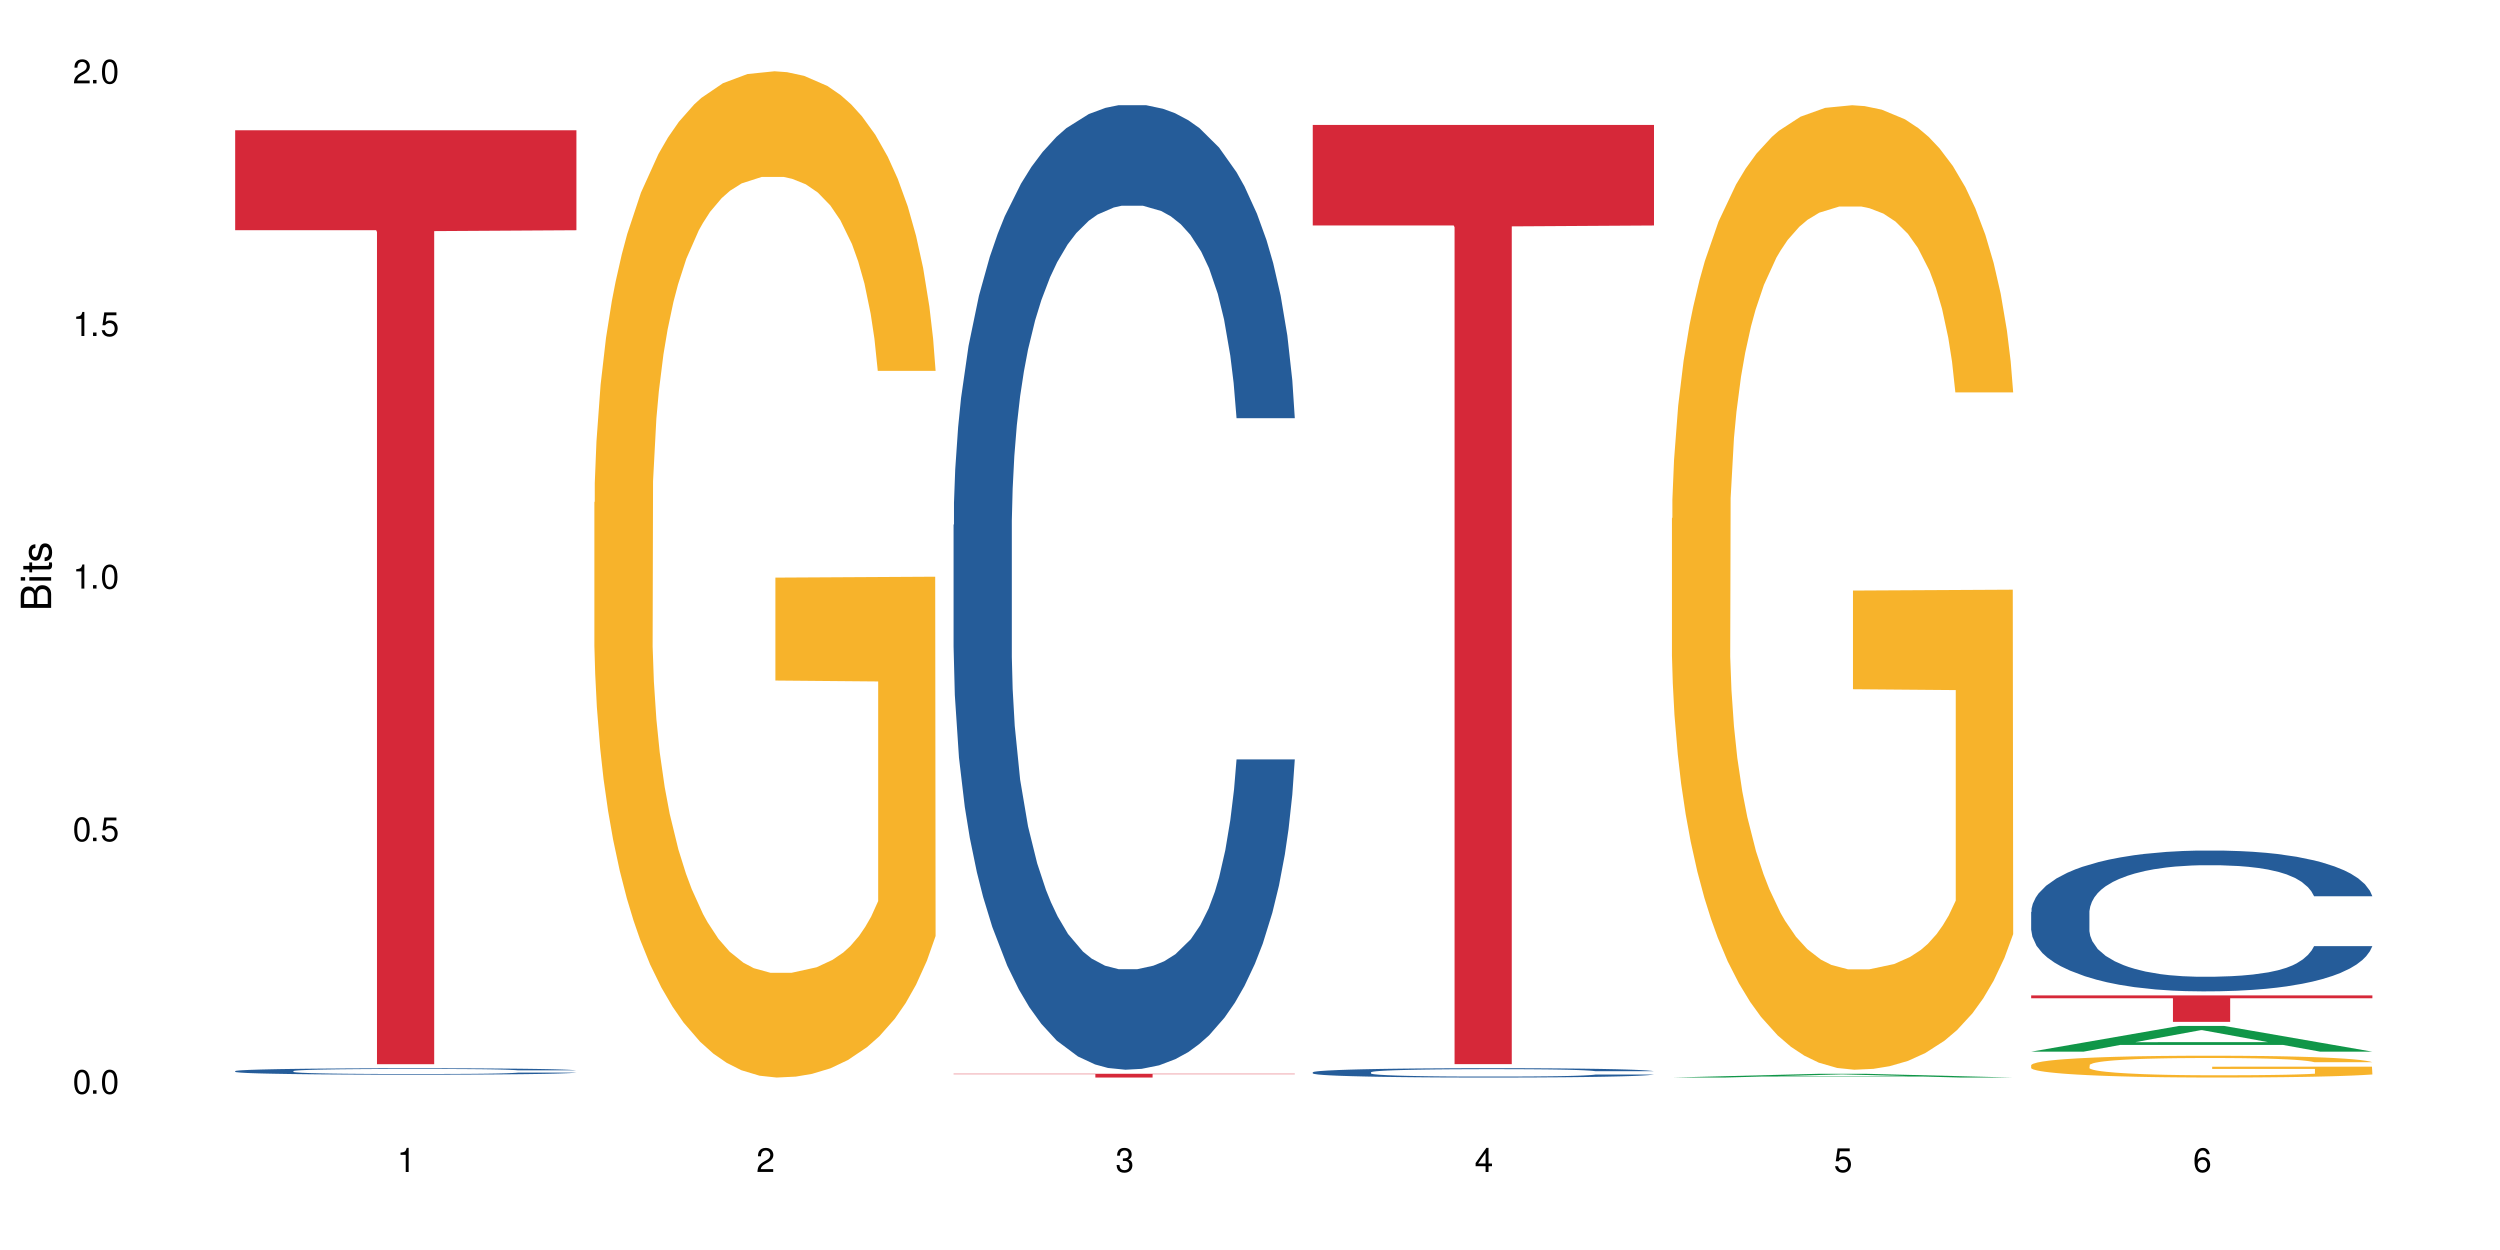 <?xml version="1.0" encoding="UTF-8"?>
<svg xmlns="http://www.w3.org/2000/svg" xmlns:xlink="http://www.w3.org/1999/xlink" width="720" height="360" viewBox="0 0 720 360">
<defs>
<g>
<g id="glyph-0-0">
</g>
<g id="glyph-0-1">
<path d="M 2.641 -6.938 C 2 -6.938 1.422 -6.656 1.078 -6.172 C 0.641 -5.562 0.406 -4.641 0.406 -3.359 C 0.406 -1.016 1.188 0.219 2.641 0.219 C 4.078 0.219 4.859 -1.016 4.859 -3.297 C 4.859 -4.641 4.656 -5.547 4.203 -6.172 C 3.844 -6.656 3.281 -6.938 2.641 -6.938 Z M 2.641 -6.188 C 3.547 -6.188 4 -5.25 4 -3.375 C 4 -1.406 3.562 -0.484 2.625 -0.484 C 1.734 -0.484 1.281 -1.438 1.281 -3.344 C 1.281 -5.25 1.734 -6.188 2.641 -6.188 Z M 2.641 -6.188 "/>
</g>
<g id="glyph-0-2">
<path d="M 1.828 -1 L 0.828 -1 L 0.828 0 L 1.828 0 Z M 1.828 -1 "/>
</g>
<g id="glyph-0-3">
<path d="M 4.562 -6.797 L 1.062 -6.797 L 0.547 -3.094 L 1.328 -3.094 C 1.719 -3.562 2.047 -3.734 2.578 -3.734 C 3.484 -3.734 4.062 -3.109 4.062 -2.094 C 4.062 -1.125 3.484 -0.531 2.578 -0.531 C 1.828 -0.531 1.375 -0.906 1.188 -1.672 L 0.328 -1.672 C 0.453 -1.109 0.547 -0.844 0.75 -0.594 C 1.125 -0.078 1.828 0.219 2.594 0.219 C 3.969 0.219 4.922 -0.781 4.922 -2.219 C 4.922 -3.562 4.031 -4.484 2.719 -4.484 C 2.25 -4.484 1.859 -4.359 1.469 -4.062 L 1.734 -5.969 L 4.562 -5.969 Z M 4.562 -6.797 "/>
</g>
<g id="glyph-0-4">
<path d="M 2.484 -4.938 L 2.484 0 L 3.328 0 L 3.328 -6.938 L 2.766 -6.938 C 2.469 -5.875 2.281 -5.734 0.984 -5.562 L 0.984 -4.938 Z M 2.484 -4.938 "/>
</g>
<g id="glyph-0-5">
<path d="M 4.859 -0.828 L 1.281 -0.828 C 1.359 -1.406 1.672 -1.781 2.5 -2.281 L 3.469 -2.828 C 4.406 -3.344 4.906 -4.062 4.906 -4.906 C 4.906 -5.484 4.672 -6.031 4.266 -6.406 C 3.859 -6.766 3.375 -6.938 2.719 -6.938 C 1.859 -6.938 1.219 -6.625 0.844 -6.031 C 0.609 -5.672 0.5 -5.234 0.484 -4.531 L 1.328 -4.531 C 1.359 -5.016 1.406 -5.281 1.531 -5.516 C 1.75 -5.938 2.188 -6.203 2.703 -6.203 C 3.469 -6.203 4.031 -5.641 4.031 -4.891 C 4.031 -4.344 3.719 -3.859 3.125 -3.516 L 2.234 -3 C 0.812 -2.172 0.406 -1.531 0.328 -0.016 L 4.859 -0.016 Z M 4.859 -0.828 "/>
</g>
<g id="glyph-0-6">
<path d="M 2.125 -3.188 L 2.578 -3.188 C 3.5 -3.188 3.984 -2.766 3.984 -1.922 C 3.984 -1.062 3.469 -0.531 2.594 -0.531 C 1.656 -0.531 1.203 -1 1.156 -2.016 L 0.312 -2.016 C 0.344 -1.453 0.438 -1.094 0.609 -0.781 C 0.953 -0.109 1.625 0.219 2.547 0.219 C 3.953 0.219 4.859 -0.625 4.859 -1.938 C 4.859 -2.828 4.516 -3.297 3.703 -3.594 C 4.344 -3.844 4.656 -4.328 4.656 -5.031 C 4.656 -6.219 3.875 -6.938 2.578 -6.938 C 1.203 -6.938 0.484 -6.172 0.453 -4.703 L 1.297 -4.703 C 1.312 -5.125 1.344 -5.359 1.453 -5.578 C 1.641 -5.969 2.062 -6.203 2.594 -6.203 C 3.344 -6.203 3.797 -5.75 3.797 -5 C 3.797 -4.516 3.609 -4.219 3.25 -4.047 C 3.016 -3.953 2.703 -3.922 2.125 -3.906 Z M 2.125 -3.188 "/>
</g>
<g id="glyph-0-7">
<path d="M 3.141 -1.672 L 3.141 0 L 3.984 0 L 3.984 -1.672 L 4.984 -1.672 L 4.984 -2.438 L 3.984 -2.438 L 3.984 -6.938 L 3.359 -6.938 L 0.266 -2.578 L 0.266 -1.672 Z M 3.141 -2.438 L 1 -2.438 L 3.141 -5.5 Z M 3.141 -2.438 "/>
</g>
<g id="glyph-0-8">
<path d="M 4.781 -5.125 C 4.609 -6.266 3.891 -6.938 2.844 -6.938 C 2.094 -6.938 1.422 -6.578 1.031 -5.953 C 0.594 -5.266 0.406 -4.422 0.406 -3.172 C 0.406 -2 0.578 -1.25 0.984 -0.641 C 1.359 -0.078 1.953 0.219 2.703 0.219 C 3.984 0.219 4.922 -0.75 4.922 -2.094 C 4.922 -3.375 4.062 -4.281 2.844 -4.281 C 2.172 -4.281 1.641 -4.031 1.281 -3.516 C 1.281 -5.234 1.828 -6.188 2.797 -6.188 C 3.391 -6.188 3.797 -5.797 3.938 -5.125 Z M 2.734 -3.531 C 3.547 -3.531 4.062 -2.953 4.062 -2.031 C 4.062 -1.156 3.484 -0.531 2.703 -0.531 C 1.922 -0.531 1.328 -1.188 1.328 -2.078 C 1.328 -2.938 1.906 -3.531 2.734 -3.531 Z M 2.734 -3.531 "/>
</g>
<g id="glyph-1-0">
</g>
<g id="glyph-1-1">
<path d="M 0 -0.953 L 0 -4.891 C 0 -5.719 -0.234 -6.344 -0.734 -6.797 C -1.188 -7.234 -1.812 -7.469 -2.5 -7.469 C -3.547 -7.469 -4.188 -7 -4.625 -5.875 C -4.984 -6.688 -5.625 -7.094 -6.531 -7.094 C -7.172 -7.094 -7.734 -6.859 -8.141 -6.391 C -8.562 -5.922 -8.75 -5.344 -8.75 -4.5 L -8.75 -0.953 Z M -4.984 -2.062 L -7.766 -2.062 L -7.766 -4.219 C -7.766 -4.844 -7.688 -5.203 -7.453 -5.5 C -7.219 -5.812 -6.859 -5.969 -6.375 -5.969 C -5.891 -5.969 -5.531 -5.812 -5.297 -5.5 C -5.062 -5.203 -4.984 -4.844 -4.984 -4.219 Z M -0.984 -2.062 L -4 -2.062 L -4 -4.781 C -4 -5.766 -3.438 -6.359 -2.484 -6.359 C -1.547 -6.359 -0.984 -5.766 -0.984 -4.781 Z M -0.984 -2.062 "/>
</g>
<g id="glyph-1-2">
<path d="M -6.281 -1.797 L -6.281 -0.797 L 0 -0.797 L 0 -1.797 Z M -8.75 -1.797 L -8.75 -0.797 L -7.484 -0.797 L -7.484 -1.797 Z M -8.75 -1.797 "/>
</g>
<g id="glyph-1-3">
<path d="M -6.281 -3.047 L -6.281 -2.016 L -8.016 -2.016 L -8.016 -1.016 L -6.281 -1.016 L -6.281 -0.172 L -5.469 -0.172 L -5.469 -1.016 L -0.719 -1.016 C -0.078 -1.016 0.281 -1.453 0.281 -2.234 C 0.281 -2.5 0.25 -2.719 0.188 -3.047 L -0.641 -3.047 C -0.609 -2.906 -0.594 -2.766 -0.594 -2.562 C -0.594 -2.141 -0.719 -2.016 -1.156 -2.016 L -5.469 -2.016 L -5.469 -3.047 Z M -6.281 -3.047 "/>
</g>
<g id="glyph-1-4">
<path d="M -4.531 -5.25 C -5.766 -5.25 -6.469 -4.422 -6.469 -2.969 C -6.469 -1.516 -5.719 -0.562 -4.547 -0.562 C -3.562 -0.562 -3.094 -1.062 -2.734 -2.562 L -2.516 -3.484 C -2.344 -4.188 -2.094 -4.469 -1.641 -4.469 C -1.047 -4.469 -0.641 -3.875 -0.641 -3 C -0.641 -2.453 -0.797 -2 -1.062 -1.75 C -1.25 -1.594 -1.422 -1.531 -1.875 -1.469 L -1.875 -0.406 C -0.422 -0.453 0.281 -1.266 0.281 -2.922 C 0.281 -4.5 -0.5 -5.516 -1.719 -5.516 C -2.656 -5.516 -3.172 -4.984 -3.469 -3.734 L -3.703 -2.766 C -3.891 -1.953 -4.156 -1.609 -4.594 -1.609 C -5.188 -1.609 -5.547 -2.125 -5.547 -2.938 C -5.547 -3.75 -5.203 -4.172 -4.531 -4.203 Z M -4.531 -5.25 "/>
</g>
</g>
</defs>
<rect x="-72" y="-36" width="864" height="432" fill="rgb(100%, 100%, 100%)" fill-opacity="1"/>
<path fill-rule="nonzero" fill="rgb(14.51%, 36.078%, 60%)" fill-opacity="1" d="M 67.73 308.465 L 67.852 308.465 L 67.852 308.422 L 68.211 308.359 L 69.051 308.277 L 69.887 308.223 L 72.047 308.121 L 75.043 308.027 L 78.156 307.953 L 80.434 307.906 L 82.473 307.875 L 87.145 307.812 L 90.145 307.777 L 93.379 307.75 L 97.332 307.723 L 100.211 307.703 L 106.684 307.676 L 111.477 307.664 L 115.191 307.66 L 123.223 307.66 L 128.016 307.668 L 131.492 307.676 L 135.324 307.688 L 138.562 307.703 L 144.195 307.742 L 149.227 307.789 L 151.504 307.816 L 155.102 307.867 L 157.855 307.918 L 159.773 307.965 L 161.934 308.027 L 163.848 308.102 L 165.289 308.188 L 166.008 308.262 L 149.227 308.262 L 148.391 308.191 L 147.43 308.141 L 145.633 308.07 L 143.836 308.023 L 141.316 307.973 L 139.039 307.941 L 135.926 307.91 L 133.168 307.891 L 130.293 307.875 L 127.535 307.863 L 122.262 307.852 L 116.148 307.852 L 113.871 307.855 L 109.199 307.871 L 106.684 307.883 L 103.086 307.906 L 100.57 307.93 L 97.574 307.961 L 95.535 307.992 L 93.02 308.035 L 91.223 308.074 L 89.184 308.129 L 87.984 308.172 L 86.906 308.219 L 85.949 308.273 L 85.23 308.332 L 84.75 308.395 L 84.508 308.457 L 84.508 308.719 L 84.75 308.781 L 85.348 308.852 L 86.906 308.953 L 89.184 309.043 L 91.82 309.113 L 94.336 309.164 L 95.777 309.188 L 97.691 309.215 L 100.688 309.25 L 105.004 309.285 L 107.52 309.297 L 111.355 309.312 L 115.312 309.316 L 120.586 309.316 L 125.258 309.312 L 128.375 309.301 L 131.609 309.289 L 136.043 309.262 L 138.801 309.234 L 141.199 309.199 L 142.996 309.168 L 144.195 309.141 L 145.992 309.09 L 147.43 309.031 L 148.508 308.973 L 149.227 308.914 L 166.008 308.914 L 165.289 308.984 L 164.207 309.051 L 163.129 309.098 L 161.453 309.156 L 159.535 309.211 L 156.777 309.27 L 154.5 309.309 L 151.504 309.352 L 148.75 309.383 L 145.754 309.41 L 141.316 309.445 L 138.441 309.461 L 135.324 309.477 L 131.609 309.488 L 126.938 309.504 L 121.902 309.508 L 117.227 309.512 L 112.195 309.508 L 108.48 309.5 L 103.566 309.484 L 97.453 309.453 L 93.02 309.422 L 89.543 309.391 L 86.547 309.355 L 83.191 309.312 L 78.875 309.238 L 76.238 309.18 L 74.441 309.133 L 72.406 309.066 L 70.969 309.008 L 69.289 308.91 L 68.09 308.793 L 67.73 308.699 Z M 67.73 308.465 "/>
<path fill-rule="nonzero" fill="rgb(83.922%, 15.686%, 22.353%)" fill-opacity="1" d="M 67.73 37.516 L 166.008 37.516 L 166.008 66.305 L 125.047 66.559 L 125.047 306.496 L 108.57 306.496 L 108.57 66.812 L 108.332 66.305 L 67.73 66.305 Z M 67.73 37.516 "/>
<path fill-rule="nonzero" fill="rgb(96.863%, 70.196%, 16.863%)" fill-opacity="1" d="M 171.18 144.652 L 171.297 144.387 L 171.297 139.094 L 171.777 127.184 L 172.977 110.777 L 174.535 97.277 L 176.211 86.691 L 177.293 81.133 L 179.09 73.195 L 180.648 67.371 L 184.602 55.461 L 189.637 44.348 L 192.391 39.582 L 195.508 35.082 L 199.941 30.055 L 201.98 28.203 L 208.211 23.965 L 215.281 21.32 L 223.074 20.527 L 226.668 20.789 L 231.582 21.848 L 238.293 24.762 L 242.129 27.406 L 245.125 30.055 L 248.242 33.496 L 252.078 38.789 L 255.672 45.141 L 258.547 51.492 L 261.426 59.43 L 263.82 67.902 L 265.859 77.164 L 267.656 88.281 L 268.734 97.543 L 269.453 106.805 L 252.797 106.805 L 251.836 97.543 L 250.758 90.398 L 248.961 81.664 L 247.164 75.312 L 245.363 70.281 L 242.008 63.402 L 239.133 59.168 L 235.539 55.461 L 232.062 53.078 L 228.105 51.492 L 225.711 50.961 L 219.359 50.961 L 213.605 52.816 L 210.25 54.934 L 207.852 57.051 L 204.496 61.02 L 202.461 64.195 L 201.262 66.312 L 197.664 74.516 L 195.27 81.93 L 193.949 86.957 L 192.273 94.898 L 191.074 102.043 L 189.754 112.629 L 189.035 120.57 L 188.078 138.566 L 187.957 186.207 L 188.316 196.262 L 189.035 207.113 L 189.996 216.641 L 191.434 226.699 L 192.871 234.375 L 195.387 244.695 L 197.547 251.578 L 199.223 256.078 L 202.461 263.223 L 203.777 265.605 L 206.895 270.367 L 210.129 274.074 L 214.086 277.25 L 217.082 278.836 L 221.875 280.16 L 227.988 280.16 L 235.18 278.574 L 239.73 276.457 L 242.848 274.34 L 244.887 272.484 L 247.402 269.574 L 249.199 266.926 L 250.879 264.016 L 252.914 259.516 L 252.914 196.262 L 223.312 195.996 L 223.312 166.355 L 269.336 166.09 L 269.453 269.574 L 266.938 276.719 L 263.82 283.602 L 260.824 288.895 L 257.711 293.395 L 253.273 298.422 L 249.68 301.598 L 244.168 305.305 L 239.133 307.688 L 233.859 309.273 L 229.184 310.066 L 223.672 310.332 L 218.758 309.805 L 213.484 308.215 L 209.289 306.098 L 205.457 303.453 L 201.621 300.012 L 196.828 294.453 L 193.711 289.953 L 190.473 284.395 L 187.238 277.777 L 184.363 270.633 L 182.445 265.074 L 180.527 258.723 L 178.488 250.781 L 176.57 241.785 L 175.133 233.578 L 173.816 224.316 L 172.855 215.582 L 171.898 203.672 L 171.418 194.145 L 171.18 185.941 Z M 171.18 144.652 "/>
<path fill-rule="nonzero" fill="rgb(14.51%, 36.078%, 60%)" fill-opacity="1" d="M 274.629 151.168 L 274.746 150.914 L 274.746 144.82 L 275.105 135.172 L 275.945 122.984 L 276.785 114.605 L 278.941 99.625 L 281.938 85.148 L 285.055 73.977 L 287.332 67.375 L 289.367 62.297 L 294.043 52.902 L 297.039 48.078 L 300.273 43.762 L 304.23 39.445 L 307.105 36.906 L 313.578 32.844 L 318.371 31.066 L 322.086 30.305 L 330.117 30.305 L 334.91 31.32 L 338.387 32.59 L 342.223 34.621 L 345.457 36.906 L 351.09 42.492 L 356.125 49.602 L 358.402 53.664 L 361.996 61.535 L 364.754 69.152 L 366.672 75.754 L 368.828 85.148 L 370.746 96.578 L 372.184 109.527 L 372.902 120.445 L 356.125 120.445 L 355.285 110.289 L 354.324 102.418 L 352.527 92.004 L 350.73 84.641 L 348.215 77.277 L 345.938 72.453 L 342.82 67.629 L 340.062 64.582 L 337.188 62.297 L 334.43 60.773 L 329.156 59.25 L 323.047 59.25 L 320.77 59.758 L 316.094 61.789 L 313.578 63.566 L 309.98 67.121 L 307.465 70.422 L 304.469 75.5 L 302.434 79.816 L 299.914 86.418 L 298.117 92.262 L 296.078 100.641 L 294.883 106.988 L 293.801 114.098 L 292.844 122.477 L 292.125 131.363 L 291.645 140.758 L 291.406 149.898 L 291.406 189.254 L 291.645 198.395 L 292.246 209.059 L 293.801 224.547 L 296.078 238.004 L 298.715 248.668 L 301.234 256.285 L 302.672 259.84 L 304.59 263.902 L 307.586 268.98 L 311.898 274.059 L 314.418 276.09 L 318.25 278.121 L 322.207 279.137 L 327.48 279.137 L 332.152 278.121 L 335.27 276.852 L 338.508 274.82 L 342.941 270.504 L 345.695 266.441 L 348.094 261.617 L 349.891 256.793 L 351.09 252.73 L 352.887 244.859 L 354.324 236.227 L 355.406 227.34 L 356.125 218.707 L 372.902 218.707 L 372.184 228.863 L 371.105 238.766 L 370.027 246.129 L 368.348 255.016 L 366.43 262.887 L 363.676 271.773 L 361.398 277.613 L 358.402 283.961 L 355.645 288.785 L 352.648 293.102 L 348.215 298.18 L 345.336 300.719 L 342.223 303.004 L 338.508 305.035 L 333.832 306.812 L 328.797 307.828 L 324.125 308.082 L 319.09 307.574 L 315.375 306.559 L 310.461 304.273 L 304.348 299.703 L 299.914 294.879 L 296.438 290.055 L 293.441 284.977 L 290.086 278.121 L 285.773 266.949 L 283.137 258.316 L 281.34 251.207 L 279.301 241.305 L 277.863 232.418 L 276.184 218.199 L 274.988 200.172 L 274.629 186.207 Z M 274.629 151.168 "/>
<path fill-rule="nonzero" fill="rgb(83.922%, 15.686%, 22.353%)" fill-opacity="1" d="M 274.629 309.246 L 372.902 309.246 L 372.902 309.363 L 331.945 309.363 L 331.945 310.332 L 315.465 310.332 L 315.465 309.363 L 274.629 309.363 Z M 274.629 309.246 "/>
<path fill-rule="nonzero" fill="rgb(14.51%, 36.078%, 60%)" fill-opacity="1" d="M 378.074 308.812 L 378.195 308.809 L 378.195 308.75 L 378.555 308.656 L 379.395 308.539 L 380.23 308.457 L 382.391 308.312 L 385.387 308.172 L 388.5 308.062 L 390.777 308 L 392.816 307.949 L 397.492 307.859 L 400.488 307.812 L 403.723 307.77 L 407.676 307.727 L 410.555 307.703 L 417.027 307.664 L 421.82 307.648 L 425.535 307.641 L 433.566 307.641 L 438.359 307.648 L 441.836 307.66 L 445.668 307.68 L 448.906 307.703 L 454.539 307.758 L 459.57 307.828 L 461.848 307.867 L 465.445 307.941 L 468.199 308.016 L 470.117 308.078 L 472.277 308.172 L 474.191 308.281 L 475.633 308.406 L 476.352 308.512 L 459.57 308.512 L 458.734 308.414 L 457.773 308.34 L 455.977 308.238 L 454.18 308.168 L 451.66 308.094 L 449.383 308.047 L 446.27 308 L 443.512 307.973 L 440.637 307.949 L 437.879 307.934 L 432.605 307.918 L 426.492 307.918 L 424.215 307.926 L 419.543 307.945 L 417.027 307.961 L 413.43 307.996 L 410.914 308.027 L 407.918 308.078 L 405.879 308.121 L 403.363 308.184 L 401.566 308.238 L 399.527 308.32 L 398.328 308.383 L 397.25 308.453 L 396.293 308.531 L 395.574 308.617 L 395.094 308.711 L 394.855 308.797 L 394.855 309.18 L 395.094 309.27 L 395.691 309.371 L 397.25 309.523 L 399.527 309.652 L 402.164 309.758 L 404.68 309.832 L 406.121 309.863 L 408.035 309.902 L 411.035 309.953 L 415.348 310.004 L 417.863 310.023 L 421.699 310.043 L 425.656 310.051 L 430.93 310.051 L 435.602 310.043 L 438.719 310.031 L 441.953 310.012 L 446.387 309.969 L 449.145 309.93 L 451.543 309.883 L 453.34 309.836 L 454.539 309.797 L 456.336 309.719 L 457.773 309.637 L 458.852 309.551 L 459.57 309.465 L 476.352 309.465 L 475.633 309.562 L 474.555 309.66 L 473.473 309.73 L 471.797 309.816 L 469.879 309.895 L 467.121 309.98 L 464.844 310.035 L 461.848 310.098 L 459.094 310.145 L 456.098 310.188 L 451.66 310.238 L 448.785 310.262 L 445.668 310.281 L 441.953 310.305 L 437.281 310.32 L 432.246 310.328 L 427.574 310.332 L 422.539 310.328 L 418.824 310.316 L 413.91 310.297 L 407.797 310.25 L 403.363 310.203 L 399.887 310.156 L 396.891 310.109 L 393.535 310.043 L 389.223 309.934 L 386.586 309.852 L 384.785 309.781 L 382.75 309.684 L 381.312 309.598 L 379.633 309.461 L 378.434 309.285 L 378.074 309.152 Z M 378.074 308.812 "/>
<path fill-rule="nonzero" fill="rgb(83.922%, 15.686%, 22.353%)" fill-opacity="1" d="M 378.074 35.988 L 476.352 35.988 L 476.352 64.941 L 435.391 65.195 L 435.391 306.477 L 418.914 306.477 L 418.914 65.449 L 418.676 64.941 L 378.074 64.941 Z M 378.074 35.988 "/>
<path fill-rule="nonzero" fill="rgb(6.275%, 58.824%, 28.235%)" fill-opacity="1" d="M 481.523 310.332 L 481.629 310.332 L 524.152 309.246 L 537.066 309.246 L 579.797 310.332 L 564.785 310.332 L 554.074 310.051 L 507.141 310.051 L 496.641 310.332 L 481.523 310.332 L 511.656 309.934 L 549.77 309.93 L 530.766 309.426 L 530.555 309.422 L 530.348 309.426 L 511.551 309.93 L 511.656 309.934 Z M 481.523 310.332 "/>
<path fill-rule="nonzero" fill="rgb(96.863%, 70.196%, 16.863%)" fill-opacity="1" d="M 481.523 149.281 L 481.645 149.027 L 481.645 143.953 L 482.121 132.539 L 483.32 116.809 L 484.879 103.871 L 486.555 93.727 L 487.637 88.398 L 489.434 80.789 L 490.992 75.207 L 494.945 63.793 L 499.98 53.137 L 502.734 48.57 L 505.852 44.258 L 510.285 39.438 L 512.324 37.664 L 518.555 33.605 L 525.629 31.066 L 533.418 30.305 L 537.012 30.559 L 541.926 31.574 L 548.637 34.363 L 552.473 36.902 L 555.469 39.438 L 558.586 42.734 L 562.422 47.809 L 566.016 53.898 L 568.891 59.984 L 571.77 67.598 L 574.164 75.715 L 576.203 84.594 L 578 95.246 L 579.078 104.125 L 579.797 113.004 L 563.141 113.004 L 562.18 104.125 L 561.102 97.277 L 559.305 88.906 L 557.508 82.816 L 555.711 77.996 L 552.352 71.402 L 549.477 67.344 L 545.883 63.793 L 542.406 61.508 L 538.449 59.984 L 536.055 59.48 L 529.703 59.48 L 523.949 61.254 L 520.594 63.285 L 518.195 65.312 L 514.84 69.117 L 512.805 72.164 L 511.605 74.191 L 508.008 82.055 L 505.613 89.16 L 504.293 93.98 L 502.617 101.59 L 501.418 108.438 L 500.098 118.586 L 499.379 126.195 L 498.422 143.445 L 498.301 189.109 L 498.66 198.746 L 499.379 209.148 L 500.34 218.281 L 501.777 227.922 L 503.215 235.277 L 505.73 245.172 L 507.891 251.766 L 509.566 256.078 L 512.805 262.93 L 514.121 265.211 L 517.238 269.777 L 520.473 273.328 L 524.43 276.375 L 527.426 277.895 L 532.219 279.164 L 538.332 279.164 L 545.523 277.641 L 550.078 275.613 L 553.191 273.582 L 555.23 271.809 L 557.746 269.016 L 559.543 266.48 L 561.223 263.688 L 563.258 259.375 L 563.258 198.746 L 533.656 198.496 L 533.656 170.082 L 579.68 169.828 L 579.797 269.016 L 577.281 275.867 L 574.164 282.461 L 571.168 287.535 L 568.055 291.848 L 563.617 296.668 L 560.023 299.711 L 554.512 303.262 L 549.477 305.547 L 544.203 307.066 L 539.531 307.828 L 534.016 308.082 L 529.102 307.574 L 523.828 306.055 L 519.637 304.023 L 515.801 301.488 L 511.965 298.191 L 507.172 292.863 L 504.055 288.551 L 500.82 283.223 L 497.582 276.879 L 494.707 270.031 L 492.789 264.703 L 490.871 258.617 L 488.832 251.004 L 486.918 242.379 L 485.477 234.516 L 484.16 225.637 L 483.199 217.266 L 482.242 205.852 L 481.762 196.719 L 481.523 188.855 Z M 481.523 149.281 "/>
<path fill-rule="nonzero" fill="rgb(6.275%, 58.824%, 28.235%)" fill-opacity="1" d="M 584.973 302.875 L 585.074 302.867 L 627.598 295.465 L 640.512 295.465 L 683.246 302.883 L 668.23 302.883 L 657.523 300.945 L 610.59 300.945 L 600.09 302.875 L 584.973 302.875 L 615.105 300.145 L 653.219 300.137 L 634.215 296.676 L 634.004 296.668 L 633.793 296.691 L 615 300.137 L 615.105 300.145 Z M 584.973 302.875 "/>
<path fill-rule="nonzero" fill="rgb(14.51%, 36.078%, 60%)" fill-opacity="1" d="M 584.973 262.617 L 585.09 262.578 L 585.09 261.691 L 585.449 260.281 L 586.289 258.504 L 587.129 257.281 L 589.285 255.094 L 592.281 252.98 L 595.398 251.352 L 597.676 250.387 L 599.711 249.645 L 604.387 248.273 L 607.383 247.57 L 610.617 246.941 L 614.574 246.309 L 617.449 245.938 L 623.922 245.348 L 628.715 245.086 L 632.43 244.977 L 640.461 244.977 L 645.254 245.125 L 648.73 245.309 L 652.566 245.605 L 655.801 245.938 L 661.434 246.754 L 666.469 247.793 L 668.746 248.387 L 672.34 249.535 L 675.098 250.645 L 677.016 251.609 L 679.172 252.98 L 681.09 254.648 L 682.527 256.539 L 683.246 258.133 L 666.469 258.133 L 665.629 256.648 L 664.672 255.5 L 662.871 253.98 L 661.074 252.906 L 658.559 251.832 L 656.281 251.129 L 653.164 250.422 L 650.406 249.98 L 647.531 249.645 L 644.773 249.422 L 639.504 249.199 L 633.391 249.199 L 631.113 249.273 L 626.438 249.57 L 623.922 249.832 L 620.328 250.348 L 617.809 250.832 L 614.812 251.574 L 612.777 252.203 L 610.258 253.168 L 608.461 254.02 L 606.426 255.242 L 605.227 256.168 L 604.148 257.207 L 603.188 258.43 L 602.469 259.727 L 601.988 261.098 L 601.75 262.43 L 601.75 268.176 L 601.988 269.512 L 602.59 271.066 L 604.148 273.328 L 606.426 275.293 L 609.059 276.848 L 611.578 277.961 L 613.016 278.48 L 614.934 279.07 L 617.93 279.812 L 622.242 280.555 L 624.762 280.852 L 628.598 281.148 L 632.551 281.297 L 637.824 281.297 L 642.5 281.148 L 645.613 280.961 L 648.852 280.664 L 653.285 280.035 L 656.043 279.441 L 658.438 278.738 L 660.234 278.035 L 661.434 277.441 L 663.23 276.293 L 664.672 275.031 L 665.75 273.734 L 666.469 272.477 L 683.246 272.477 L 682.527 273.957 L 681.449 275.402 L 680.371 276.477 L 678.691 277.773 L 676.773 278.922 L 674.02 280.219 L 671.742 281.074 L 668.746 282 L 665.988 282.703 L 662.992 283.332 L 658.559 284.074 L 655.68 284.445 L 652.566 284.777 L 648.852 285.074 L 644.176 285.336 L 639.141 285.484 L 634.469 285.52 L 629.434 285.445 L 625.719 285.297 L 620.805 284.965 L 614.695 284.297 L 610.258 283.594 L 606.785 282.891 L 603.789 282.148 L 600.43 281.148 L 596.117 279.516 L 593.48 278.258 L 591.684 277.219 L 589.645 275.773 L 588.207 274.477 L 586.527 272.402 L 585.332 269.77 L 584.973 267.73 Z M 584.973 262.617 "/>
<path fill-rule="nonzero" fill="rgb(96.863%, 70.196%, 16.863%)" fill-opacity="1" d="M 584.973 306.738 L 585.09 306.734 L 585.09 306.617 L 585.57 306.359 L 586.77 306.004 L 588.328 305.711 L 590.004 305.48 L 591.082 305.359 L 592.883 305.188 L 594.438 305.062 L 598.395 304.805 L 603.426 304.562 L 606.184 304.461 L 609.301 304.363 L 613.734 304.254 L 615.773 304.211 L 622.004 304.121 L 629.074 304.062 L 636.867 304.047 L 640.461 304.051 L 645.375 304.074 L 652.086 304.137 L 655.922 304.195 L 658.918 304.254 L 662.035 304.328 L 665.867 304.441 L 669.465 304.578 L 672.34 304.719 L 675.215 304.891 L 677.613 305.074 L 679.652 305.273 L 681.449 305.516 L 682.527 305.715 L 683.246 305.918 L 666.586 305.918 L 665.629 305.715 L 664.551 305.562 L 662.754 305.371 L 660.953 305.234 L 659.156 305.125 L 655.801 304.977 L 652.926 304.883 L 649.328 304.805 L 645.855 304.754 L 641.898 304.719 L 639.504 304.707 L 633.148 304.707 L 627.398 304.746 L 624.043 304.793 L 621.645 304.84 L 618.289 304.926 L 616.25 304.992 L 615.055 305.039 L 611.457 305.219 L 609.059 305.379 L 607.742 305.488 L 606.062 305.66 L 604.867 305.812 L 603.547 306.043 L 602.828 306.215 L 601.871 306.605 L 601.75 307.641 L 602.109 307.859 L 602.828 308.094 L 603.789 308.301 L 605.227 308.52 L 606.664 308.684 L 609.18 308.91 L 611.336 309.059 L 613.016 309.156 L 616.25 309.309 L 617.57 309.363 L 620.688 309.465 L 623.922 309.547 L 627.875 309.613 L 630.871 309.648 L 635.668 309.68 L 641.777 309.68 L 648.969 309.645 L 653.523 309.598 L 656.641 309.551 L 658.676 309.512 L 661.195 309.449 L 662.992 309.391 L 664.672 309.328 L 666.707 309.23 L 666.707 307.859 L 637.105 307.852 L 637.105 307.211 L 683.125 307.203 L 683.246 309.449 L 680.73 309.602 L 677.613 309.754 L 674.617 309.867 L 671.5 309.965 L 667.066 310.074 L 663.473 310.145 L 657.957 310.223 L 652.926 310.273 L 647.652 310.309 L 642.977 310.328 L 637.465 310.332 L 632.551 310.32 L 627.277 310.285 L 623.082 310.242 L 619.246 310.184 L 615.414 310.109 L 610.617 309.988 L 607.504 309.891 L 604.266 309.77 L 601.031 309.625 L 598.156 309.473 L 596.238 309.352 L 594.32 309.215 L 592.281 309.039 L 590.363 308.844 L 588.926 308.668 L 587.609 308.465 L 586.648 308.277 L 585.691 308.02 L 585.211 307.812 L 584.973 307.633 Z M 584.973 306.738 "/>
<path fill-rule="nonzero" fill="rgb(83.922%, 15.686%, 22.353%)" fill-opacity="1" d="M 584.973 286.684 L 683.246 286.684 L 683.246 287.5 L 642.289 287.508 L 642.289 294.301 L 625.809 294.301 L 625.809 287.516 L 625.57 287.5 L 584.973 287.5 Z M 584.973 286.684 "/>
<g fill="rgb(0%, 0%, 0%)" fill-opacity="1">
<use xlink:href="#glyph-0-1" x="20.965" y="314.993"/>
<use xlink:href="#glyph-0-2" x="25.965" y="314.993"/>
<use xlink:href="#glyph-0-1" x="28.965" y="314.993"/>
</g>
<g fill="rgb(0%, 0%, 0%)" fill-opacity="1">
<use xlink:href="#glyph-0-1" x="20.965" y="242.251"/>
<use xlink:href="#glyph-0-2" x="25.965" y="242.251"/>
<use xlink:href="#glyph-0-3" x="28.965" y="242.251"/>
</g>
<g fill="rgb(0%, 0%, 0%)" fill-opacity="1">
<use xlink:href="#glyph-0-4" x="20.965" y="169.509"/>
<use xlink:href="#glyph-0-2" x="25.965" y="169.509"/>
<use xlink:href="#glyph-0-1" x="28.965" y="169.509"/>
</g>
<g fill="rgb(0%, 0%, 0%)" fill-opacity="1">
<use xlink:href="#glyph-0-4" x="20.965" y="96.767"/>
<use xlink:href="#glyph-0-2" x="25.965" y="96.767"/>
<use xlink:href="#glyph-0-3" x="28.965" y="96.767"/>
</g>
<g fill="rgb(0%, 0%, 0%)" fill-opacity="1">
<use xlink:href="#glyph-0-5" x="20.965" y="24.024"/>
<use xlink:href="#glyph-0-2" x="25.965" y="24.024"/>
<use xlink:href="#glyph-0-1" x="28.965" y="24.024"/>
</g>
<g fill="rgb(0%, 0%, 0%)" fill-opacity="1">
<use xlink:href="#glyph-0-4" x="114.367" y="337.532"/>
</g>
<g fill="rgb(0%, 0%, 0%)" fill-opacity="1">
<use xlink:href="#glyph-0-5" x="217.816" y="337.532"/>
</g>
<g fill="rgb(0%, 0%, 0%)" fill-opacity="1">
<use xlink:href="#glyph-0-6" x="321.266" y="337.532"/>
</g>
<g fill="rgb(0%, 0%, 0%)" fill-opacity="1">
<use xlink:href="#glyph-0-7" x="424.711" y="337.532"/>
</g>
<g fill="rgb(0%, 0%, 0%)" fill-opacity="1">
<use xlink:href="#glyph-0-3" x="528.16" y="337.532"/>
</g>
<g fill="rgb(0%, 0%, 0%)" fill-opacity="1">
<use xlink:href="#glyph-0-8" x="631.609" y="337.532"/>
</g>
<g fill="rgb(0%, 0%, 0%)" fill-opacity="1">
<use xlink:href="#glyph-1-1" x="14.725" y="176.012"/>
<use xlink:href="#glyph-1-2" x="14.725" y="168.012"/>
<use xlink:href="#glyph-1-3" x="14.725" y="165.012"/>
<use xlink:href="#glyph-1-4" x="14.725" y="162.012"/>
</g>
</svg>
